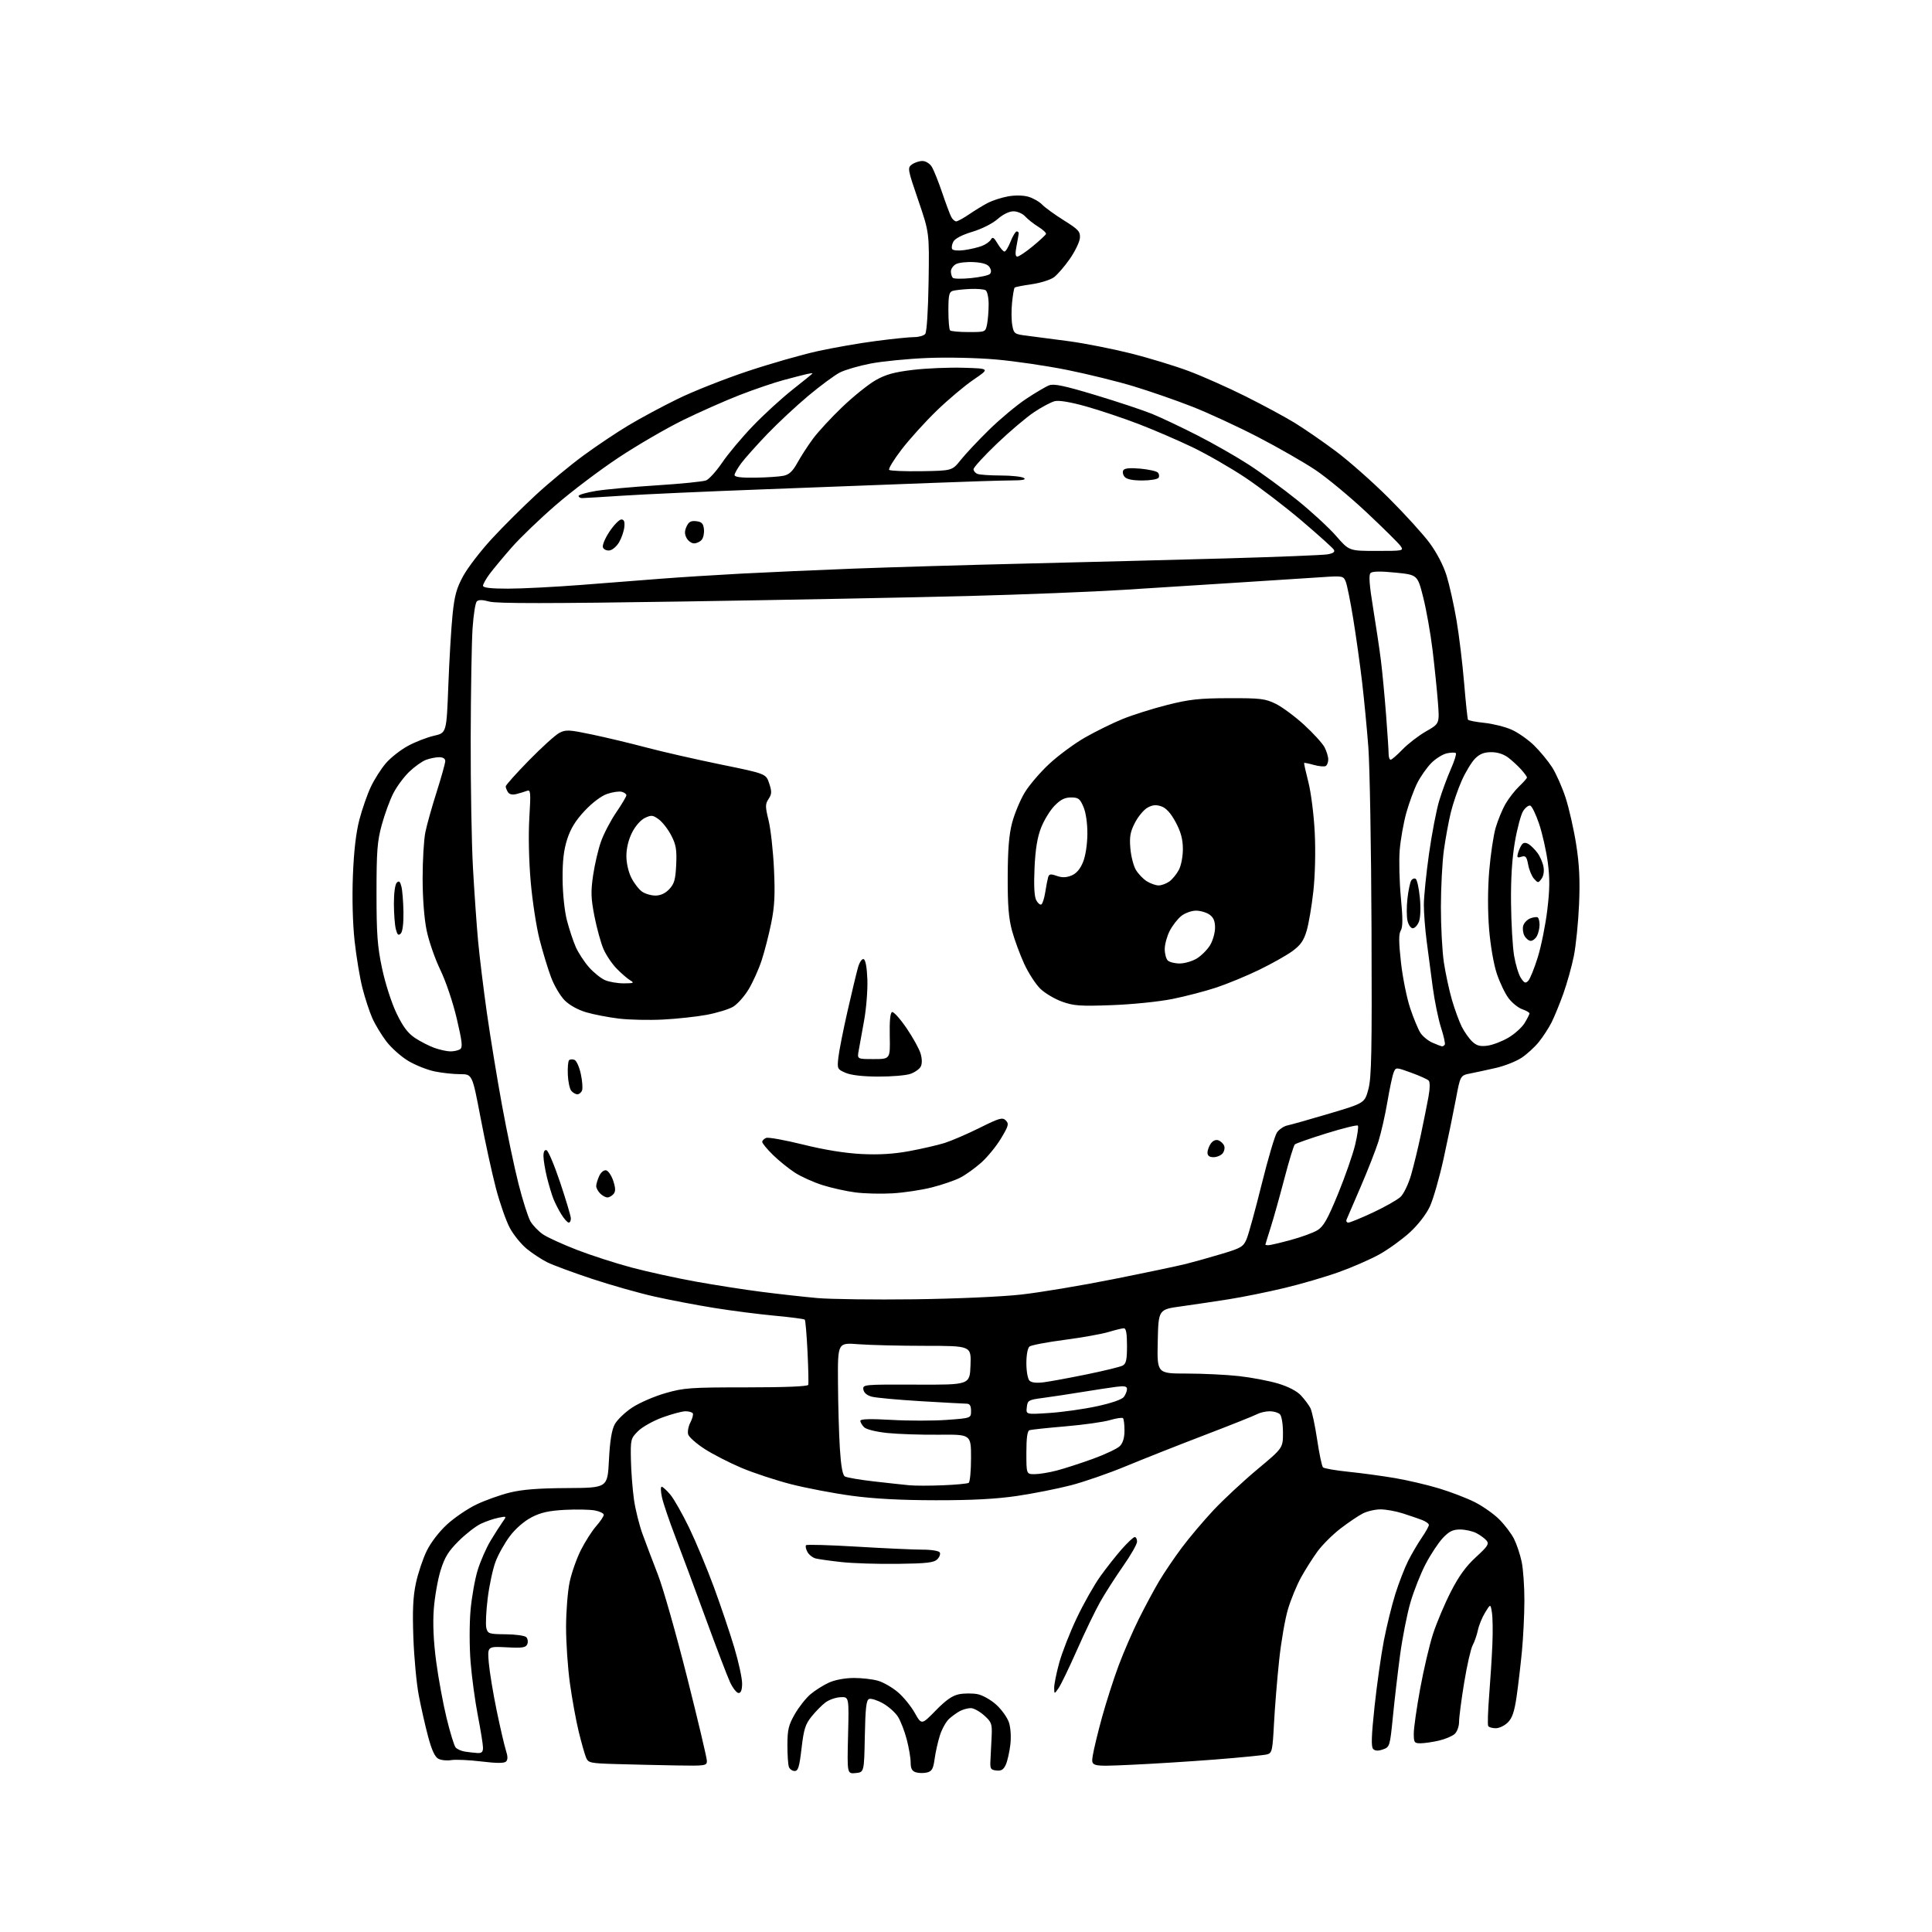 <?xml version="1.0" encoding="UTF-8" standalone="no"?>
<svg 
  version="1.1" 
  xmlns="http://www.w3.org/2000/svg" 
  xmlns:xlink="http://www.w3.org/1999/xlink" 
  xmlns:svg="http://www.w3.org/2000/svg"
  xmlns:rdf="http://www.w3.org/1999/02/22-rdf-syntax-ns#"
  xmlns:cc="http://creativecommons.org/ns#"
  xmlns:dc="http://purl.org/dc/elements/1.1/"
  viewBox="0 0 768 768"
  width="768"
  height="768"
>
<style>svg {background-color: white; }</style>"
<path stroke="none" fill="black" fill-rule="evenodd" d="M340.12,704.82C336.74,705.15 336.74,705.15 337.12,689.82C337.50,674.50 337.50,674.50 334.10,674.66C332.24,674.75 329.56,675.68 328.16,676.73C326.76,677.77 324.28,680.28 322.65,682.30C320.13,685.41 319.52,687.34 318.63,694.98C317.77,702.36 317.28,704.00 315.90,704.00C314.97,704.00 313.94,703.29 313.61,702.42C313.27,701.55 313.00,697.61 313.01,693.67C313.02,687.58 313.46,685.73 315.95,681.39C317.56,678.58 320.37,675.02 322.19,673.48C324.01,671.95 327.30,669.87 329.50,668.87C331.89,667.78 335.86,667.04 339.38,667.02C342.62,667.01 347.01,667.52 349.14,668.16C351.27,668.80 354.80,670.85 356.98,672.72C359.16,674.58 362.16,678.27 363.64,680.91C366.34,685.70 366.34,685.70 371.99,679.93C376.09,675.74 378.64,673.97 381.32,673.47C383.34,673.09 386.60,673.08 388.56,673.45C390.52,673.81 393.86,675.69 396.00,677.62C398.14,679.55 400.42,682.74 401.07,684.70C401.76,686.82 401.99,690.44 401.62,693.60C401.27,696.53 400.46,700.09 399.81,701.51C398.92,703.47 398.01,704.03 396.07,703.80C393.74,703.53 393.52,703.12 393.73,699.50C393.86,697.30 394.07,693.09 394.20,690.14C394.41,685.22 394.16,684.53 391.20,681.89C389.42,680.30 387.05,679.00 385.92,679.00C384.79,679.00 382.89,679.51 381.68,680.12C380.48,680.74 378.50,682.16 377.28,683.27C376.06,684.38 374.41,687.36 373.61,689.89C372.81,692.43 371.87,696.64 371.52,699.25C370.99,703.14 370.45,704.10 368.51,704.59C367.21,704.91 365.21,704.88 364.07,704.52C362.54,704.04 362.00,703.02 362.00,700.64C362.00,698.87 361.31,694.76 360.46,691.52C359.62,688.27 358.06,684.22 357.01,682.52C355.96,680.82 353.26,678.39 351.00,677.12C348.75,675.86 346.27,675.07 345.48,675.37C344.36,675.80 344.00,678.94 343.78,690.21C343.50,704.50 343.50,704.50 340.12,704.82zM268.75,701.79C262.01,701.67 251.42,701.43 245.21,701.25C234.66,700.95 233.87,700.79 232.99,698.72C232.47,697.50 231.16,692.90 230.08,688.50C229.00,684.10 227.42,675.42 226.56,669.22C225.70,663.01 225.01,652.88 225.02,646.72C225.03,640.55 225.67,632.52 226.44,628.88C227.21,625.24 229.22,619.52 230.91,616.17C232.60,612.82 235.34,608.55 236.99,606.66C238.65,604.78 240.00,602.75 240.00,602.16C240.00,601.57 238.40,600.79 236.44,600.42C234.48,600.06 229.13,599.95 224.54,600.19C218.21,600.53 215.02,601.23 211.35,603.12C208.44,604.62 205.00,607.59 202.74,610.56C200.68,613.28 198.09,617.87 197.00,620.78C195.90,623.68 194.49,630.25 193.86,635.39C193.23,640.52 192.99,645.82 193.32,647.15C193.90,649.43 194.37,649.59 201.02,649.65C204.92,649.68 208.60,650.20 209.19,650.79C209.78,651.38 209.98,652.62 209.62,653.54C209.08,654.96 207.79,655.16 201.36,654.83C193.75,654.45 193.75,654.45 194.30,660.97C194.61,664.56 196.02,673.12 197.44,680.00C198.87,686.88 200.52,694.00 201.12,695.84C201.88,698.17 201.90,699.50 201.17,700.23C200.44,700.96 197.45,700.95 191.31,700.21C186.47,699.62 181.09,699.38 179.36,699.67C177.64,699.96 175.33,699.71 174.23,699.12C172.86,698.39 171.59,695.63 170.17,690.28C169.03,686.00 167.37,678.67 166.48,674.00C165.58,669.33 164.61,658.98 164.32,651.00C163.93,640.11 164.18,634.72 165.33,629.33C166.17,625.39 168.11,619.61 169.63,616.49C171.27,613.15 174.60,608.82 177.76,605.94C180.70,603.25 185.94,599.70 189.40,598.05C192.87,596.39 198.81,594.27 202.60,593.33C207.56,592.10 214.01,591.59 225.50,591.53C241.50,591.44 241.50,591.44 242.06,580.47C242.44,572.91 243.15,568.48 244.34,566.24C245.29,564.45 248.41,561.43 251.28,559.54C254.15,557.64 260.10,555.06 264.50,553.80C271.86,551.68 274.44,551.50 296.74,551.50C312.03,551.50 321.09,551.13 321.29,550.50C321.46,549.95 321.33,544.00 321.00,537.29C320.67,530.57 320.18,524.85 319.91,524.57C319.63,524.30 314.25,523.60 307.95,523.01C301.65,522.43 290.88,521.05 284.00,519.94C277.12,518.84 266.44,516.80 260.26,515.42C254.07,514.04 242.82,510.85 235.26,508.34C227.69,505.82 219.70,502.87 217.50,501.76C215.30,500.66 211.69,498.29 209.47,496.49C207.26,494.70 204.21,490.97 202.71,488.21C201.21,485.45 198.70,478.31 197.14,472.35C195.57,466.38 192.82,453.74 191.02,444.25C187.73,427.00 187.73,427.00 182.92,427.00C180.27,427.00 175.71,426.51 172.80,425.91C169.88,425.31 165.17,423.44 162.33,421.75C159.49,420.06 155.56,416.57 153.60,414.00C151.63,411.43 149.11,407.24 147.98,404.69C146.86,402.15 145.10,396.79 144.08,392.78C143.05,388.78 141.66,380.39 140.97,374.14C140.20,367.16 139.94,357.14 140.28,348.14C140.67,338.27 141.51,330.99 142.87,325.80C143.98,321.57 146.03,315.70 147.42,312.77C148.81,309.83 151.48,305.63 153.36,303.43C155.24,301.23 159.19,298.12 162.14,296.52C165.09,294.91 169.75,293.10 172.50,292.48C177.50,291.35 177.50,291.35 178.22,272.43C178.62,262.02 179.38,249.32 179.91,244.21C180.69,236.67 181.49,233.78 184.18,228.88C186.01,225.56 191.10,218.95 195.50,214.18C199.90,209.40 207.78,201.56 213.00,196.74C218.22,191.92 226.78,184.84 232.00,181.02C237.22,177.19 245.32,171.77 250.00,168.98C254.68,166.18 263.45,161.47 269.50,158.52C275.55,155.56 287.93,150.66 297.00,147.63C306.07,144.60 318.68,140.99 325.00,139.60C331.32,138.21 341.81,136.38 348.30,135.54C354.79,134.69 361.60,134.00 363.43,134.00C365.26,134.00 367.22,133.44 367.79,132.75C368.40,132.01 368.95,123.48 369.13,112.00C369.43,92.50 369.43,92.50 365.03,79.63C360.78,67.21 360.69,66.70 362.50,65.38C363.54,64.62 365.41,64.00 366.67,64.00C367.95,64.00 369.58,64.99 370.37,66.25C371.15,67.49 373.01,72.10 374.50,76.50C375.99,80.90 377.63,85.29 378.14,86.25C378.65,87.21 379.54,88.00 380.11,88.00C380.67,88.00 383.02,86.71 385.32,85.14C387.62,83.57 390.97,81.53 392.76,80.61C394.56,79.69 398.09,78.55 400.62,78.08C403.35,77.57 406.61,77.61 408.67,78.17C410.57,78.70 413.08,80.11 414.25,81.31C415.41,82.52 419.32,85.35 422.93,87.61C428.73,91.24 429.47,92.06 429.28,94.59C429.16,96.16 427.36,99.90 425.28,102.89C423.20,105.89 420.35,109.19 418.95,110.22C417.54,111.25 413.56,112.50 410.09,112.99C406.62,113.48 403.58,114.08 403.33,114.33C403.08,114.58 402.62,117.27 402.31,120.30C402.00,123.33 402.04,127.38 402.40,129.31C403.03,132.68 403.27,132.85 408.28,133.46C411.15,133.81 418.68,134.80 425.00,135.65C431.32,136.51 442.35,138.69 449.50,140.48C456.65,142.28 467.00,145.43 472.50,147.49C478.00,149.55 488.14,154.05 495.03,157.50C501.92,160.94 510.70,165.67 514.53,168.01C518.36,170.35 525.77,175.45 531.00,179.36C536.23,183.26 545.70,191.64 552.05,197.98C558.40,204.31 565.71,212.35 568.28,215.83C571.13,219.68 573.78,224.77 575.04,228.83C576.17,232.50 577.95,240.45 578.98,246.50C580.01,252.55 581.37,263.79 582.01,271.48C582.65,279.17 583.34,285.75 583.55,286.09C583.77,286.43 586.69,287.00 590.06,287.35C593.43,287.70 598.28,288.91 600.84,290.04C603.40,291.17 607.44,293.99 609.80,296.30C612.17,298.61 615.40,302.52 616.99,305.00C618.57,307.48 620.99,312.93 622.36,317.13C623.72,321.33 625.61,329.65 626.55,335.63C627.82,343.71 628.11,349.83 627.70,359.50C627.39,366.65 626.46,375.89 625.63,380.02C624.80,384.16 622.91,390.91 621.44,395.02C619.96,399.14 617.85,404.29 616.74,406.48C615.63,408.67 613.38,412.13 611.73,414.18C610.09,416.23 606.98,419.07 604.84,420.49C602.69,421.91 598.14,423.71 594.72,424.50C591.30,425.29 586.70,426.28 584.50,426.71C580.50,427.50 580.50,427.50 578.72,437.00C577.74,442.23 575.56,452.80 573.87,460.50C572.18,468.20 569.70,476.84 568.35,479.69C566.91,482.75 563.65,486.95 560.39,489.93C557.35,492.71 551.96,496.60 548.41,498.59C544.86,500.57 537.58,503.76 532.23,505.67C526.88,507.59 517.10,510.45 510.50,512.02C503.90,513.60 494.00,515.60 488.50,516.47C483.00,517.34 474.45,518.61 469.50,519.30C460.50,520.54 460.50,520.54 460.22,533.27C459.94,546.00 459.94,546.00 471.72,546.01C478.20,546.01 487.55,546.47 492.50,547.02C497.45,547.57 504.44,548.90 508.03,549.97C512.13,551.20 515.52,552.96 517.15,554.71C518.58,556.24 520.27,558.50 520.90,559.73C521.53,560.95 522.74,566.58 523.58,572.23C524.42,577.88 525.47,582.86 525.90,583.29C526.33,583.73 530.92,584.53 536.09,585.06C541.27,585.59 549.55,586.72 554.50,587.56C559.45,588.40 567.32,590.24 571.98,591.65C576.65,593.06 583.07,595.52 586.26,597.13C589.45,598.74 593.83,601.83 595.99,603.99C598.15,606.15 600.78,609.62 601.84,611.71C602.89,613.79 604.26,617.88 604.88,620.80C605.49,623.71 605.99,630.69 605.97,636.30C605.96,641.91 605.51,651.00 604.98,656.50C604.45,662.00 603.50,670.07 602.87,674.44C602.00,680.40 601.14,682.95 599.40,684.69C598.13,685.96 595.97,687.00 594.60,687.00C593.24,687.00 591.88,686.61 591.59,686.14C591.30,685.67 591.47,680.16 591.97,673.89C592.47,667.63 593.05,658.45 593.25,653.50C593.46,648.55 593.38,642.92 593.06,641.00C592.50,637.50 592.50,637.50 590.36,641.00C589.18,642.92 587.89,646.08 587.49,648.00C587.09,649.92 586.16,652.62 585.41,654.00C584.67,655.38 583.14,662.07 582.03,668.88C580.91,675.68 580.00,682.70 580.00,684.47C580.00,686.28 579.23,688.39 578.24,689.29C577.26,690.17 574.45,691.35 571.99,691.92C569.52,692.49 566.26,692.96 564.75,692.98C562.21,693.00 562.00,692.70 562.00,689.07C562.00,686.90 563.14,678.92 564.53,671.32C565.92,663.72 568.22,653.90 569.65,649.50C571.08,645.10 574.26,637.57 576.72,632.76C579.92,626.51 582.75,622.60 586.70,618.99C591.39,614.70 592.02,613.73 590.93,612.41C590.22,611.56 588.40,610.22 586.87,609.43C585.35,608.65 582.44,608.00 580.42,608.00C577.53,608.00 576.05,608.73 573.56,611.36C571.82,613.21 568.75,617.84 566.75,621.65C564.75,625.46 562.01,632.38 560.66,637.04C559.31,641.69 557.46,651.13 556.54,658.00C555.62,664.88 554.34,675.89 553.69,682.48C552.52,694.21 552.44,694.47 549.74,695.42C547.84,696.09 546.64,696.04 545.86,695.26C545.01,694.41 545.15,690.12 546.40,678.42C547.32,669.78 548.99,657.98 550.10,652.20C551.22,646.41 553.28,638.04 554.68,633.59C556.09,629.14 558.37,623.25 559.75,620.50C561.14,617.75 563.56,613.62 565.13,611.32C566.71,609.02 568.00,606.71 568.00,606.19C568.00,605.67 566.76,604.78 565.25,604.20C563.74,603.63 560.28,602.45 557.57,601.58C554.86,600.71 550.90,600.00 548.77,600.00C546.64,600.00 543.46,600.74 541.70,601.65C539.94,602.55 535.96,605.24 532.85,607.63C529.74,610.02 525.63,614.11 523.72,616.73C521.81,619.36 518.88,623.98 517.21,627.00C515.54,630.02 513.21,635.65 512.04,639.50C510.86,643.35 509.26,652.58 508.48,660.00C507.69,667.42 506.77,678.75 506.43,685.16C505.86,695.99 505.66,696.86 503.66,697.40C502.47,697.72 493.18,698.64 483.00,699.44C472.82,700.23 457.57,701.19 449.10,701.56C433.71,702.24 433.71,702.24 434.39,697.87C434.77,695.47 436.44,688.57 438.10,682.53C439.77,676.50 442.73,667.28 444.69,662.03C446.65,656.79 450.27,648.45 452.73,643.50C455.20,638.55 458.83,631.80 460.79,628.50C462.75,625.20 466.81,619.21 469.81,615.19C472.81,611.18 478.52,604.43 482.50,600.19C486.49,595.96 494.30,588.70 499.87,584.05C510.00,575.60 510.00,575.60 510.00,569.50C510.00,566.09 509.47,562.87 508.80,562.20C508.14,561.54 506.31,561.00 504.73,561.00C503.16,561.00 500.90,561.52 499.71,562.15C498.53,562.79 488.99,566.59 478.53,570.59C468.06,574.60 454.06,580.14 447.41,582.90C440.76,585.66 430.99,589.05 425.71,590.42C420.42,591.79 410.79,593.70 404.30,594.66C396.00,595.88 386.42,596.39 372.00,596.37C358.09,596.36 347.32,595.78 338.50,594.58C331.35,593.61 320.55,591.55 314.50,590.01C308.45,588.46 299.56,585.53 294.75,583.50C289.94,581.47 283.34,578.08 280.09,575.98C276.85,573.88 273.91,571.30 273.57,570.23C273.24,569.17 273.62,567.03 274.43,565.47C275.24,563.92 275.67,562.27 275.39,561.82C275.11,561.37 273.80,561.00 272.49,561.00C271.17,561.00 267.07,562.10 263.38,563.44C259.69,564.78 255.31,567.23 253.64,568.89C250.72,571.82 250.63,572.19 250.80,580.38C250.90,585.04 251.45,592.10 252.01,596.08C252.57,600.05 254.12,606.27 255.45,609.90C256.77,613.53 259.52,620.77 261.55,626.00C263.59,631.23 268.79,649.56 273.13,666.73C277.46,683.91 281.00,698.88 281.00,699.98C281.00,701.91 280.44,701.99 268.75,701.79zM189.75,696.85C191.46,696.96 192.00,696.46 192.00,694.75C192.00,693.51 191.08,687.80 189.97,682.06C188.85,676.32 187.55,666.72 187.07,660.74C186.58,654.66 186.57,645.59 187.04,640.18C187.51,634.86 188.81,627.58 189.93,624.00C191.06,620.42 193.33,615.25 194.99,612.50C196.64,609.75 198.78,606.41 199.73,605.08C201.47,602.66 201.47,602.66 198.16,603.32C196.33,603.68 193.19,604.76 191.17,605.71C189.15,606.65 185.18,609.74 182.34,612.56C178.21,616.67 176.77,619.02 175.12,624.33C174.00,627.98 172.79,634.91 172.43,639.74C172.01,645.56 172.33,652.52 173.39,660.50C174.26,667.10 176.12,677.19 177.52,682.93C178.91,688.67 180.53,693.93 181.10,694.62C181.68,695.31 183.35,696.07 184.82,696.29C186.30,696.52 188.51,696.77 189.75,696.85zM293.61,673.00C292.85,673.00 291.33,671.09 290.23,668.75C289.14,666.41 284.80,655.05 280.58,643.50C276.37,631.95 270.93,617.33 268.50,611.00C266.07,604.67 263.66,597.59 263.15,595.25C262.63,592.91 262.57,591.00 263.02,591.00C263.46,591.00 265.01,592.41 266.46,594.13C267.91,595.86 271.29,601.82 273.98,607.38C276.66,612.95 281.09,623.58 283.82,631.00C286.55,638.42 290.18,649.19 291.89,654.92C293.60,660.66 295.00,667.07 295.00,669.17C295.00,671.77 294.55,673.00 293.61,673.00zM420.80,671.06C419.10,673.50 419.10,673.50 419.05,670.98C419.02,669.59 419.93,665.09 421.06,660.98C422.19,656.87 425.34,648.84 428.05,643.14C430.76,637.44 434.96,630.01 437.38,626.64C439.80,623.26 443.66,618.36 445.97,615.75C448.28,613.14 450.58,611.00 451.08,611.00C451.59,611.00 452.00,611.82 452.00,612.82C452.00,613.82 449.50,618.21 446.44,622.57C443.39,626.93 439.28,633.34 437.32,636.82C435.36,640.29 431.22,648.87 428.13,655.88C425.03,662.88 421.74,669.72 420.80,671.06zM356.73,621.66C348.90,621.76 338.90,621.44 334.50,620.95C330.10,620.47 325.50,619.82 324.28,619.52C323.06,619.22 321.56,618.04 320.95,616.90C320.34,615.76 320.10,614.56 320.43,614.24C320.76,613.91 329.91,614.18 340.76,614.83C351.62,615.48 363.29,616.01 366.69,616.01C370.11,616.00 373.19,616.49 373.56,617.10C373.93,617.70 373.50,618.93 372.60,619.83C371.25,621.18 368.42,621.51 356.73,621.66zM374.81,590.42C379.93,590.22 384.54,589.78 385.06,589.46C385.58,589.14 386.00,584.68 386.00,579.54C386.00,570.20 386.00,570.20 373.25,570.32C366.24,570.39 357.01,570.08 352.73,569.64C348.17,569.16 344.36,568.21 343.48,567.34C342.67,566.53 342.00,565.38 342.00,564.79C342.00,564.06 345.85,563.95 354.37,564.43C361.18,564.82 371.08,564.82 376.37,564.43C386.00,563.73 386.00,563.73 386.00,560.86C386.00,558.81 385.51,558.00 384.25,557.99C383.29,557.98 375.07,557.53 366.00,556.99C356.93,556.45 348.15,555.64 346.50,555.19C344.61,554.67 343.39,553.62 343.20,552.34C342.91,550.37 343.37,550.33 364.20,550.41C385.50,550.50 385.50,550.50 385.79,542.75C386.08,535.00 386.08,535.00 367.79,534.99C357.73,534.99 345.79,534.70 341.25,534.35C333.00,533.70 333.00,533.70 333.11,549.60C333.16,558.35 333.50,570.13 333.86,575.79C334.29,582.72 334.94,586.35 335.84,586.90C336.57,587.35 341.75,588.25 347.34,588.88C352.93,589.52 359.30,590.21 361.50,590.42C363.70,590.63 369.69,590.63 374.81,590.42zM411.29,586.00C413.10,586.00 417.04,585.36 420.04,584.57C423.04,583.79 429.50,581.70 434.40,579.93C439.29,578.15 444.13,575.87 445.15,574.85C446.38,573.62 447.00,571.55 447.00,568.67C447.00,566.28 446.74,564.07 446.41,563.75C446.09,563.42 443.73,563.77 441.16,564.53C438.60,565.28 430.65,566.39 423.50,567.00C416.35,567.61 409.94,568.29 409.25,568.52C408.38,568.81 408.00,571.53 408.00,577.47C408.00,586.00 408.00,586.00 411.29,586.00zM417.17,561.68C422.30,561.34 430.77,560.15 436.00,559.02C441.83,557.77 445.98,556.33 446.75,555.30C447.44,554.37 448.00,552.97 448.00,552.18C448.00,551.07 447.03,550.86 443.75,551.28C441.41,551.57 435.23,552.52 430.00,553.37C424.77,554.22 417.80,555.28 414.50,555.71C408.84,556.46 408.48,556.66 408.17,559.40C407.84,562.30 407.84,562.30 417.17,561.68zM414.98,549.47C417.46,549.15 425.12,547.74 432.00,546.33C438.88,544.92 445.29,543.36 446.25,542.85C447.66,542.11 448.00,540.58 448.00,534.96C448.00,530.05 447.63,528.00 446.75,528.01C446.06,528.02 443.34,528.68 440.70,529.48C438.05,530.28 430.18,531.69 423.20,532.61C416.21,533.52 409.94,534.72 409.25,535.26C408.51,535.84 408.00,538.57 408.00,541.92C408.00,545.07 408.55,548.15 409.23,548.83C410.03,549.63 412.02,549.85 414.98,549.47zM363.50,516.49C380.07,516.27 398.29,515.47 406.00,514.60C413.43,513.77 429.85,511.03 442.50,508.50C455.15,505.98 468.20,503.24 471.50,502.41C474.80,501.57 481.25,499.77 485.82,498.39C493.40,496.11 494.27,495.59 495.56,492.50C496.34,490.64 499.02,480.90 501.51,470.85C504.00,460.81 506.73,451.54 507.57,450.26C508.40,448.98 510.31,447.68 511.80,447.37C513.28,447.06 520.79,444.94 528.48,442.65C542.46,438.49 542.46,438.49 543.95,432.99C545.20,428.37 545.40,418.25 545.20,369.00C545.07,336.82 544.50,304.43 543.94,297.00C543.37,289.57 542.25,277.88 541.44,271.00C540.63,264.12 539.05,252.88 537.93,246.00C536.82,239.12 535.47,232.45 534.94,231.18C534.01,228.92 533.70,228.87 525.24,229.45C520.43,229.78 505.70,230.73 492.50,231.56C479.30,232.40 458.60,233.71 446.50,234.48C434.40,235.25 406.73,236.35 385.00,236.92C363.27,237.49 312.43,238.47 272.00,239.10C218.48,239.93 197.42,239.94 194.53,239.14C191.81,238.39 190.24,238.36 189.53,239.07C188.96,239.63 188.21,244.46 187.85,249.80C187.49,255.13 187.16,274.80 187.11,293.50C187.07,312.20 187.47,335.38 188.01,345.00C188.55,354.62 189.46,367.68 190.04,374.00C190.63,380.32 192.21,393.30 193.57,402.82C194.93,412.35 197.62,428.78 199.55,439.32C201.48,449.87 204.42,463.90 206.09,470.50C207.76,477.10 209.91,483.85 210.86,485.50C211.82,487.14 214.09,489.49 215.89,490.71C217.70,491.92 223.76,494.69 229.36,496.85C234.96,499.02 244.71,502.17 251.02,503.85C257.34,505.53 268.80,508.05 276.50,509.44C284.20,510.83 296.04,512.68 302.82,513.54C309.59,514.41 319.49,515.51 324.82,515.99C330.14,516.47 347.55,516.69 363.50,516.49zM504.18,495.00C504.83,495.00 508.81,494.07 513.03,492.93C517.25,491.79 522.05,490.04 523.69,489.04C526.10,487.58 527.72,484.72 531.84,474.71C534.66,467.83 537.74,459.02 538.68,455.12C539.61,451.23 540.10,447.77 539.77,447.44C539.44,447.11 533.84,448.49 527.33,450.51C520.83,452.53 515.14,454.52 514.71,454.93C514.27,455.35 512.39,461.49 510.54,468.59C508.68,475.69 506.23,484.43 505.09,488.00C503.96,491.57 503.02,494.61 503.01,494.75C503.01,494.89 503.53,495.00 504.18,495.00zM226.08,486.00C225.58,486.00 224.26,484.53 223.15,482.74C222.04,480.95 220.60,478.13 219.96,476.49C219.31,474.84 218.17,471.02 217.42,468.00C216.68,464.98 216.06,461.23 216.04,459.67C216.01,457.85 216.45,456.97 217.25,457.22C217.94,457.43 220.37,463.20 222.67,470.05C224.96,476.90 226.87,483.29 226.92,484.25C226.96,485.21 226.59,486.00 226.08,486.00zM536.00,486.00C536.66,486.00 541.09,484.18 545.84,481.96C550.58,479.73 555.49,476.95 556.75,475.77C558.00,474.59 559.88,470.67 560.93,467.06C561.97,463.45 563.73,456.23 564.83,451.00C565.94,445.77 567.29,439.02 567.84,436.00C568.45,432.64 568.48,430.13 567.92,429.55C567.41,429.02 564.27,427.61 560.93,426.40C554.86,424.20 554.86,424.20 553.99,426.35C553.51,427.53 552.40,432.77 551.51,438.00C550.63,443.23 549.02,450.32 547.94,453.76C546.85,457.21 543.68,465.31 540.89,471.76C538.10,478.22 535.59,484.06 535.30,484.75C535.02,485.44 535.33,486.00 536.00,486.00zM241.45,476.00C240.73,476.00 239.44,475.29 238.57,474.43C237.71,473.56 237.00,472.24 237.00,471.48C237.00,470.72 237.53,468.93 238.18,467.51C238.86,466.02 240.03,465.05 240.93,465.22C241.79,465.39 243.07,467.27 243.77,469.39C244.72,472.29 244.75,473.60 243.89,474.63C243.27,475.38 242.17,476.00 241.45,476.00zM354.81,474.37C350.24,474.64 343.57,474.47 340.00,474.00C336.43,473.54 330.57,472.24 327.00,471.11C323.43,469.99 318.48,467.76 316.00,466.16C313.52,464.56 309.59,461.38 307.25,459.09C304.91,456.80 303.00,454.48 303.00,453.93C303.00,453.38 303.71,452.67 304.57,452.34C305.43,452.00 312.03,453.20 319.24,454.98C327.72,457.09 335.90,458.41 342.42,458.74C349.47,459.09 355.21,458.74 361.50,457.58C366.45,456.66 372.75,455.21 375.50,454.35C378.25,453.48 384.51,450.78 389.42,448.34C397.32,444.41 398.50,444.07 399.82,445.39C401.14,446.72 400.93,447.53 397.91,452.55C396.03,455.67 392.48,460.02 390.00,462.21C387.52,464.41 383.78,467.09 381.67,468.16C379.56,469.24 374.53,470.97 370.48,472.00C366.44,473.04 359.39,474.10 354.81,474.37zM482.38,460.00C480.75,460.00 480.00,459.43 480.00,458.19C480.00,457.20 480.61,455.55 481.36,454.53C482.20,453.38 483.34,452.92 484.38,453.31C485.30,453.67 486.31,454.65 486.63,455.49C486.96,456.33 486.67,457.69 485.99,458.51C485.31,459.33 483.69,460.00 482.38,460.00zM229.52,435.00C228.82,435.00 227.72,434.37 227.09,433.61C226.45,432.84 225.83,429.95 225.72,427.19C225.60,424.43 225.82,421.85 226.21,421.46C226.60,421.07 227.56,421.00 228.36,421.31C229.15,421.61 230.29,424.13 230.88,426.90C231.48,429.67 231.70,432.62 231.37,433.47C231.05,434.31 230.21,435.00 229.52,435.00zM349.10,427.96C342.95,427.94 338.29,427.40 336.12,426.46C332.83,425.03 332.76,424.87 333.28,420.24C333.58,417.64 335.20,409.43 336.89,402.00C338.58,394.57 340.45,386.78 341.04,384.69C341.65,382.51 342.63,381.04 343.31,381.27C344.06,381.51 344.61,384.51 344.79,389.29C344.95,393.48 344.37,400.87 343.49,405.71C342.62,410.54 341.64,415.96 341.32,417.75C340.74,421.00 340.74,421.00 347.31,421.00C353.88,421.00 353.88,421.00 353.69,411.85C353.57,405.85 353.88,402.57 354.62,402.31C355.23,402.10 357.82,404.98 360.37,408.71C362.92,412.44 365.44,417.02 365.97,418.88C366.58,421.01 366.58,422.91 365.99,424.02C365.47,424.99 363.62,426.29 361.87,426.89C360.13,427.50 354.38,427.98 349.10,427.96zM179.00,417.94C180.38,417.96 182.11,417.58 182.86,417.11C183.99,416.39 183.76,414.27 181.56,404.87C180.03,398.38 177.23,390.08 175.02,385.50C172.89,381.10 170.44,374.03 169.58,369.79C168.62,365.11 168.00,356.99 168.00,349.09C168.00,341.95 168.49,333.71 169.09,330.80C169.68,327.88 171.71,320.67 173.59,314.77C175.46,308.87 177.00,303.35 177.00,302.52C177.00,301.58 176.08,301.00 174.57,301.00C173.23,301.00 170.86,301.48 169.32,302.06C167.77,302.64 164.77,304.78 162.66,306.81C160.55,308.84 157.71,312.68 156.35,315.35C154.98,318.01 152.92,323.64 151.77,327.85C149.97,334.40 149.67,338.30 149.67,355.00C149.67,371.36 150.02,376.19 151.89,385.00C153.15,390.94 155.63,398.65 157.61,402.77C160.19,408.14 162.11,410.70 165.00,412.62C167.15,414.04 170.61,415.81 172.70,416.56C174.79,417.30 177.62,417.93 179.00,417.94zM573.19,415.92C573.57,415.96 574.08,415.66 574.33,415.25C574.57,414.84 573.90,411.80 572.83,408.50C571.77,405.20 570.29,398.00 569.54,392.50C568.80,387.00 567.70,378.65 567.10,373.95C566.49,369.24 566.00,362.83 566.00,359.69C566.00,356.55 566.92,347.46 568.04,339.48C569.16,331.50 571.00,321.94 572.12,318.24C573.25,314.53 575.33,308.90 576.73,305.73C578.14,302.56 579.03,299.70 578.72,299.38C578.40,299.07 576.78,299.11 575.12,299.47C573.46,299.84 570.69,301.57 568.96,303.32C567.23,305.07 564.75,308.60 563.44,311.16C562.13,313.73 560.15,319.11 559.03,323.12C557.92,327.13 556.74,333.81 556.40,337.96C556.07,342.11 556.28,350.59 556.87,356.80C557.67,365.13 557.65,368.58 556.82,369.91C555.98,371.26 556.01,374.50 556.91,382.61C557.58,388.60 559.23,396.79 560.58,400.80C561.92,404.82 563.76,409.23 564.66,410.61C565.57,411.99 567.70,413.73 569.40,414.48C571.11,415.23 572.81,415.87 573.19,415.92zM591.25,415.68C593.31,415.41 597.05,413.99 599.56,412.52C602.07,411.05 605.00,408.42 606.06,406.67C607.12,404.93 607.99,403.21 608.00,402.85C608.00,402.49 606.71,401.74 605.12,401.19C603.54,400.64 601.10,398.68 599.71,396.85C598.31,395.01 596.20,390.61 595.02,387.09C593.77,383.36 592.48,375.93 591.94,369.33C591.37,362.23 591.38,353.60 591.98,346.25C592.52,339.79 593.67,332.02 594.56,329.00C595.45,325.98 597.22,321.70 598.50,319.50C599.78,317.30 602.21,314.18 603.91,312.56C605.61,310.95 607.00,309.37 607.00,309.06C607.00,308.75 605.99,307.36 604.75,305.96C603.51,304.57 601.20,302.43 599.62,301.21C597.77,299.80 595.32,299.00 592.82,299.00C589.97,299.00 588.22,299.69 586.38,301.53C584.99,302.92 582.60,306.86 581.07,310.28C579.54,313.70 577.58,319.43 576.71,323.00C575.84,326.57 574.61,333.32 573.96,338.00C573.32,342.68 572.79,352.80 572.78,360.50C572.77,368.20 573.30,378.10 573.95,382.50C574.61,386.90 576.06,393.65 577.18,397.50C578.31,401.35 580.07,406.17 581.11,408.21C582.15,410.25 584.01,412.88 585.25,414.05C586.99,415.68 588.36,416.06 591.25,415.68zM263.50,405.29C258.00,405.57 250.13,405.40 246.02,404.91C241.91,404.41 236.09,403.30 233.09,402.42C229.78,401.46 226.40,399.59 224.48,397.67C222.74,395.93 220.30,391.80 219.06,388.50C217.82,385.20 215.76,378.44 214.49,373.48C213.22,368.52 211.63,358.17 210.96,350.48C210.23,342.16 210.01,331.89 210.42,325.12C211.03,314.82 210.94,313.81 209.46,314.38C208.55,314.73 206.68,315.29 205.30,315.64C203.67,316.05 202.48,315.78 201.91,314.89C201.43,314.12 201.02,313.10 201.02,312.62C201.01,312.13 205.16,307.48 210.25,302.28C215.34,297.08 220.78,292.15 222.34,291.34C224.91,289.99 226.17,290.06 235.34,291.98C240.93,293.15 250.68,295.48 257.00,297.16C263.32,298.84 276.60,301.86 286.50,303.89C304.50,307.57 304.50,307.57 305.77,311.43C306.85,314.70 306.81,315.64 305.52,317.60C304.16,319.68 304.17,320.58 305.54,326.21C306.38,329.67 307.34,338.35 307.67,345.51C308.15,355.70 307.91,360.34 306.57,366.95C305.63,371.58 303.92,378.25 302.77,381.75C301.62,385.26 299.29,390.44 297.59,393.27C295.89,396.10 293.09,399.23 291.36,400.23C289.64,401.23 284.91,402.67 280.86,403.42C276.81,404.17 269.00,405.02 263.50,405.29zM442.00,399.56C429.38,400.02 426.81,399.84 422.18,398.17C419.26,397.12 415.37,394.81 413.54,393.04C411.71,391.26 408.83,386.81 407.14,383.15C405.46,379.49 403.28,373.57 402.30,370.00C400.96,365.07 400.54,359.89 400.58,348.50C400.62,337.62 401.10,331.71 402.35,327.00C403.30,323.43 405.52,318.09 407.29,315.14C409.05,312.19 413.47,307.01 417.11,303.64C420.75,300.26 427.15,295.54 431.34,293.15C435.53,290.76 442.23,287.46 446.23,285.83C450.23,284.20 458.23,281.67 464.00,280.22C472.81,278.00 476.76,277.57 488.50,277.54C501.11,277.50 502.96,277.73 507.15,279.79C509.71,281.05 514.79,284.82 518.44,288.16C522.09,291.51 525.73,295.52 526.54,297.07C527.34,298.63 528.00,300.80 528.00,301.89C528.00,302.99 527.56,304.16 527.01,304.49C526.47,304.83 524.36,304.64 522.32,304.08C520.28,303.51 518.52,303.15 518.41,303.28C518.30,303.40 519.06,306.85 520.11,310.95C521.16,315.07 522.29,324.01 522.63,330.95C523.00,338.32 522.78,347.91 522.09,354.19C521.45,360.07 520.25,367.17 519.42,369.97C518.24,373.95 516.99,375.72 513.70,378.12C511.39,379.80 505.45,383.14 500.50,385.54C495.55,387.94 487.92,391.09 483.54,392.55C479.16,394.00 471.28,396.06 466.04,397.11C460.71,398.18 450.11,399.26 442.00,399.56zM248.00,390.90C251.93,390.88 252.25,390.73 250.51,389.69C249.41,389.04 247.00,386.95 245.14,385.05C243.28,383.15 240.91,379.62 239.87,377.21C238.84,374.79 237.24,368.97 236.31,364.27C234.91,357.12 234.82,354.46 235.76,348.00C236.38,343.75 237.78,337.73 238.88,334.60C239.98,331.48 242.70,326.25 244.94,322.97C247.17,319.70 249.00,316.62 249.00,316.13C249.00,315.64 248.16,315.01 247.14,314.75C246.12,314.48 243.53,314.85 241.39,315.58C239.04,316.37 235.50,319.03 232.43,322.30C228.82,326.14 226.82,329.39 225.47,333.60C224.09,337.88 223.59,342.24 223.64,349.50C223.69,355.32 224.41,362.17 225.37,365.89C226.29,369.40 227.86,374.15 228.87,376.44C229.88,378.73 232.23,382.33 234.09,384.45C235.94,386.56 238.82,388.88 240.48,389.61C242.14,390.33 245.53,390.91 248.00,390.90zM607.51,389.87C608.23,389.11 609.93,384.90 611.30,380.50C612.66,376.10 614.36,367.67 615.07,361.77C616.07,353.52 616.11,349.13 615.26,342.73C614.64,338.15 613.10,331.30 611.82,327.51C610.54,323.72 608.97,320.45 608.31,320.25C607.66,320.04 606.40,320.99 605.50,322.36C604.61,323.72 603.12,329.26 602.19,334.67C601.06,341.26 600.55,349.27 600.66,359.00C600.74,366.98 601.29,376.37 601.87,379.87C602.45,383.37 603.66,387.36 604.56,388.74C605.94,390.83 606.41,391.01 607.51,389.87zM468.95,383.00C470.90,382.99 473.97,382.10 475.76,381.01C477.55,379.91 479.91,377.55 481.01,375.76C482.10,373.97 482.99,370.84 483.00,368.81C483.00,366.12 482.39,364.69 480.78,363.56C479.56,362.70 477.14,362.00 475.41,362.00C473.68,362.00 471.07,362.94 469.61,364.09C468.14,365.25 466.06,367.93 464.97,370.05C463.89,372.18 463.00,375.42 463.00,377.26C463.00,379.10 463.54,381.14 464.20,381.80C464.86,382.46 467.00,383.00 468.95,383.00zM608.50,374.00C607.71,374.00 606.58,373.08 605.98,371.96C605.38,370.84 605.18,369.01 605.53,367.90C605.89,366.78 607.15,365.50 608.34,365.05C609.53,364.60 610.84,364.43 611.25,364.68C611.66,364.92 612.00,366.25 612.00,367.62C612.00,369.00 611.53,371.00 610.96,372.07C610.40,373.13 609.29,374.00 608.50,374.00zM159.31,371.09C158.38,372.02 157.94,371.64 157.36,369.39C156.94,367.80 156.59,363.25 156.58,359.27C156.57,355.07 157.04,351.56 157.72,350.88C158.61,349.99 159.05,350.36 159.57,352.44C159.95,353.94 160.31,358.48 160.38,362.52C160.45,367.05 160.04,370.35 159.31,371.09zM561.60,369.00C560.81,369.00 559.86,367.63 559.49,365.94C559.12,364.26 559.12,360.30 559.49,357.13C559.85,353.96 560.52,350.78 560.96,350.06C561.41,349.33 562.22,349.02 562.76,349.35C563.30,349.68 564.04,353.04 564.41,356.80C564.81,360.80 564.66,364.76 564.07,366.32C563.51,367.79 562.40,369.00 561.60,369.00zM413.96,359.52C414.44,359.23 415.12,357.08 415.49,354.74C415.85,352.41 416.36,349.74 416.62,348.82C417.01,347.41 417.58,347.30 420.08,348.18C422.23,348.93 423.86,348.88 425.96,348.02C427.91,347.21 429.40,345.46 430.53,342.66C431.53,340.19 432.22,335.65 432.25,331.50C432.27,327.26 431.66,323.02 430.69,320.75C429.30,317.48 428.67,317.00 425.75,317.00C423.26,317.00 421.56,317.86 419.16,320.33C417.39,322.16 414.99,326.10 413.83,329.08C412.34,332.90 411.58,337.62 411.24,345.09C410.92,352.14 411.15,356.41 411.93,357.87C412.57,359.07 413.49,359.82 413.96,359.52zM260.55,356.00C262.59,356.00 264.48,355.12 266.06,353.44C268.05,351.31 268.52,349.64 268.80,343.69C269.07,337.71 268.73,335.75 266.81,332.06C265.54,329.62 263.31,326.75 261.86,325.70C259.52,323.99 258.91,323.93 256.36,325.14C254.69,325.93 252.56,328.36 251.25,330.96C249.84,333.75 249.00,337.23 249.00,340.25C249.00,343.10 249.82,346.68 250.99,348.97C252.08,351.12 253.98,353.57 255.21,354.43C256.44,355.30 258.84,356.00 260.55,356.00zM460.53,351.97C461.64,351.99 463.56,351.30 464.78,350.44C466.01,349.58 467.74,347.47 468.64,345.74C469.56,343.95 470.24,340.32 470.21,337.33C470.18,333.53 469.38,330.61 467.33,326.80C465.42,323.25 463.58,321.22 461.68,320.55C459.58,319.82 458.18,319.94 456.18,321.04C454.71,321.85 452.45,324.54 451.18,327.01C449.30,330.64 448.94,332.58 449.33,337.17C449.58,340.29 450.57,344.16 451.52,345.77C452.47,347.37 454.43,349.42 455.87,350.32C457.32,351.21 459.41,351.96 460.53,351.97zM612.78,349.32C611.48,351.07 611.37,351.07 609.80,349.32C608.90,348.32 607.85,345.80 607.47,343.72C606.88,340.53 606.45,340.04 604.78,340.57C603.08,341.11 602.90,340.87 603.51,338.85C603.90,337.56 604.64,336.06 605.14,335.52C605.73,334.89 606.64,334.91 607.73,335.60C608.65,336.18 610.20,337.74 611.19,339.08C612.17,340.41 613.24,342.85 613.55,344.50C613.89,346.30 613.59,348.23 612.78,349.32zM552.80,302.00C553.24,302.00 555.37,300.16 557.55,297.90C559.72,295.65 563.92,292.42 566.87,290.73C572.25,287.67 572.25,287.67 571.59,279.08C571.22,274.36 570.27,265.10 569.48,258.50C568.68,251.90 567.01,242.45 565.76,237.50C563.50,228.50 563.50,228.50 554.68,227.62C548.67,227.02 545.52,227.08 544.79,227.81C544.05,228.55 544.35,232.65 545.83,241.68C546.98,248.73 548.38,258.10 548.93,262.50C549.48,266.90 550.40,276.55 550.97,283.95C551.54,291.35 552.00,298.43 552.00,299.70C552.00,300.96 552.36,302.00 552.80,302.00zM201.89,234.00C207.34,234.00 220.50,233.33 231.14,232.51C241.79,231.70 256.12,230.58 263.00,230.03C269.88,229.49 284.05,228.59 294.50,228.03C304.95,227.48 325.20,226.58 339.50,226.03C353.80,225.49 384.62,224.58 408.00,224.02C431.38,223.46 467.15,222.54 487.50,221.97C507.85,221.40 525.96,220.67 527.74,220.36C529.97,219.96 530.75,219.39 530.24,218.53C529.83,217.84 524.12,212.69 517.54,207.09C510.96,201.49 500.84,193.74 495.04,189.86C489.24,185.99 479.77,180.55 474.00,177.77C468.23,175.00 458.55,170.83 452.50,168.51C446.45,166.20 437.09,163.06 431.71,161.55C425.57,159.83 420.93,159.05 419.28,159.47C417.83,159.83 414.16,161.78 411.12,163.80C408.07,165.82 401.40,171.47 396.29,176.35C391.18,181.24 387.00,185.81 387.00,186.51C387.00,187.21 387.71,188.06 388.58,188.39C389.45,188.73 393.61,189.01 397.83,189.02C402.05,189.02 406.18,189.47 407.00,190.00C408.05,190.68 406.57,190.97 402.00,190.98C398.43,190.99 384.02,191.44 370.00,191.99C355.98,192.54 326.05,193.67 303.50,194.52C280.95,195.36 255.83,196.49 247.67,197.03C239.51,197.56 232.20,198.00 231.42,198.00C230.64,198.00 230.00,197.62 230.00,197.15C230.00,196.68 233.09,195.78 236.86,195.16C240.63,194.54 251.54,193.53 261.11,192.93C270.67,192.32 279.48,191.44 280.67,190.97C281.87,190.50 284.77,187.29 287.11,183.84C289.45,180.40 294.92,173.87 299.28,169.33C303.63,164.80 310.74,158.29 315.09,154.86C319.44,151.44 323.00,148.54 323.00,148.41C323.00,148.29 321.99,148.42 320.75,148.69C319.51,148.97 315.33,150.05 311.46,151.09C307.59,152.13 299.72,154.82 293.96,157.06C288.21,159.30 278.10,163.78 271.50,167.01C264.90,170.25 253.43,176.91 246.00,181.83C238.57,186.74 227.32,195.24 221.00,200.71C214.68,206.18 206.77,213.77 203.43,217.58C200.10,221.38 196.16,226.12 194.68,228.09C193.21,230.07 192.00,232.21 192.00,232.84C192.00,233.64 195.08,234.00 201.89,234.00zM242.33,218.80C241.18,218.97 240.00,218.43 239.67,217.59C239.35,216.76 240.53,213.94 242.30,211.29C244.06,208.66 246.18,206.50 247.00,206.50C248.07,206.50 248.41,207.36 248.18,209.50C248.01,211.15 247.09,213.85 246.13,215.50C245.18,217.15 243.47,218.64 242.33,218.80zM547.21,219.00C557.87,219.00 558.08,218.96 556.73,217.02C555.97,215.94 549.91,209.94 543.26,203.70C536.62,197.47 527.43,189.85 522.84,186.78C518.25,183.72 507.98,177.83 500.00,173.70C492.02,169.57 480.30,164.15 473.93,161.65C467.57,159.16 457.12,155.53 450.72,153.59C444.31,151.64 432.41,148.71 424.28,147.07C416.15,145.43 403.43,143.56 396.00,142.91C388.32,142.23 376.46,141.98 368.50,142.31C360.80,142.63 350.70,143.63 346.07,144.52C341.43,145.42 335.93,147.01 333.85,148.08C331.77,149.14 326.12,153.32 321.28,157.37C316.45,161.41 309.10,168.27 304.94,172.61C300.79,176.95 296.17,182.12 294.69,184.09C293.21,186.07 292.00,188.21 292.00,188.84C292.00,189.63 294.61,189.96 300.25,189.88C304.79,189.82 309.85,189.47 311.50,189.12C313.73,188.65 315.14,187.31 317.00,183.92C318.38,181.41 321.17,177.11 323.21,174.35C325.25,171.60 330.50,165.92 334.88,161.74C339.26,157.55 345.18,152.80 348.04,151.16C352.06,148.87 355.41,147.93 362.87,147.04C368.16,146.40 377.23,146.02 383.00,146.19C393.50,146.50 393.50,146.50 387.00,150.92C383.43,153.35 376.79,158.94 372.26,163.34C367.73,167.74 361.48,174.65 358.38,178.70C355.27,182.75 353.06,186.39 353.46,186.78C353.86,187.18 359.65,187.41 366.34,187.31C378.50,187.11 378.50,187.11 381.93,182.81C383.82,180.44 388.89,175.04 393.21,170.81C397.52,166.58 404.11,161.09 407.84,158.60C411.58,156.12 415.73,153.67 417.07,153.16C418.95,152.45 423.14,153.33 435.50,157.06C444.30,159.71 454.43,163.08 458.00,164.54C461.57,166.00 469.68,169.84 476.00,173.07C482.32,176.29 491.55,181.56 496.50,184.78C501.45,187.99 510.10,194.33 515.73,198.86C521.35,203.40 528.28,209.78 531.13,213.05C536.30,219.00 536.30,219.00 547.21,219.00zM275.91,216.00C274.90,216.00 273.56,215.04 272.93,213.87C272.09,212.31 272.09,211.11 272.91,209.31C273.76,207.44 274.66,206.94 276.76,207.18C278.93,207.43 279.57,208.09 279.82,210.31C280.00,211.86 279.61,213.77 278.95,214.56C278.29,215.35 276.93,216.00 275.91,216.00zM454.06,191.00C450.19,191.00 447.84,190.51 447.04,189.54C446.37,188.74 446.15,187.56 446.55,186.92C447.04,186.13 449.24,185.92 453.25,186.29C456.54,186.59 459.68,187.28 460.23,187.83C460.78,188.38 460.92,189.31 460.55,189.91C460.18,190.51 457.26,191.00 454.06,191.00zM385.04,132.00C391.75,132.00 391.75,132.00 392.38,128.88C392.72,127.16 393.00,123.58 393.00,120.93C393.00,118.27 392.46,115.79 391.80,115.38C391.14,114.97 388.33,114.74 385.55,114.87C382.77,115.00 379.71,115.34 378.75,115.62C377.29,116.05 377.00,117.34 377.00,123.40C377.00,127.40 377.30,130.97 377.67,131.33C378.03,131.70 381.35,132.00 385.04,132.00zM386.00,110.55C389.57,110.19 392.94,109.46 393.48,108.92C394.11,108.29 394.08,107.34 393.37,106.22C392.63,105.04 390.70,104.41 387.18,104.20C384.36,104.03 381.15,104.39 380.03,104.98C378.91,105.58 378.00,106.88 378.00,107.87C378.00,108.86 378.34,110.01 378.75,110.44C379.16,110.86 382.43,110.91 386.00,110.55zM404.40,102.00C405.03,102.00 407.78,100.16 410.52,97.90C413.26,95.65 415.63,93.44 415.80,93.01C415.96,92.58 414.58,91.29 412.73,90.14C410.88,89.00 408.54,87.15 407.53,86.03C406.51,84.91 404.43,84.00 402.88,84.00C401.16,84.00 398.70,85.21 396.55,87.09C394.52,88.87 390.26,91.02 386.52,92.14C382.47,93.35 379.63,94.83 378.97,96.06C378.38,97.15 378.18,98.48 378.51,99.02C378.85,99.57 380.97,99.75 383.31,99.42C385.61,99.10 388.75,98.37 390.27,97.79C391.80,97.21 393.43,96.06 393.89,95.24C394.56,94.03 395.10,94.36 396.58,96.87C397.60,98.59 398.82,100.00 399.30,100.00C399.77,100.00 400.87,98.20 401.73,96.00C402.60,93.80 403.69,92.00 404.15,92.00C404.62,92.00 404.98,92.34 404.96,92.75C404.93,93.16 404.54,95.41 404.09,97.75C403.51,100.73 403.61,102.00 404.40,102.00z" />

</svg>